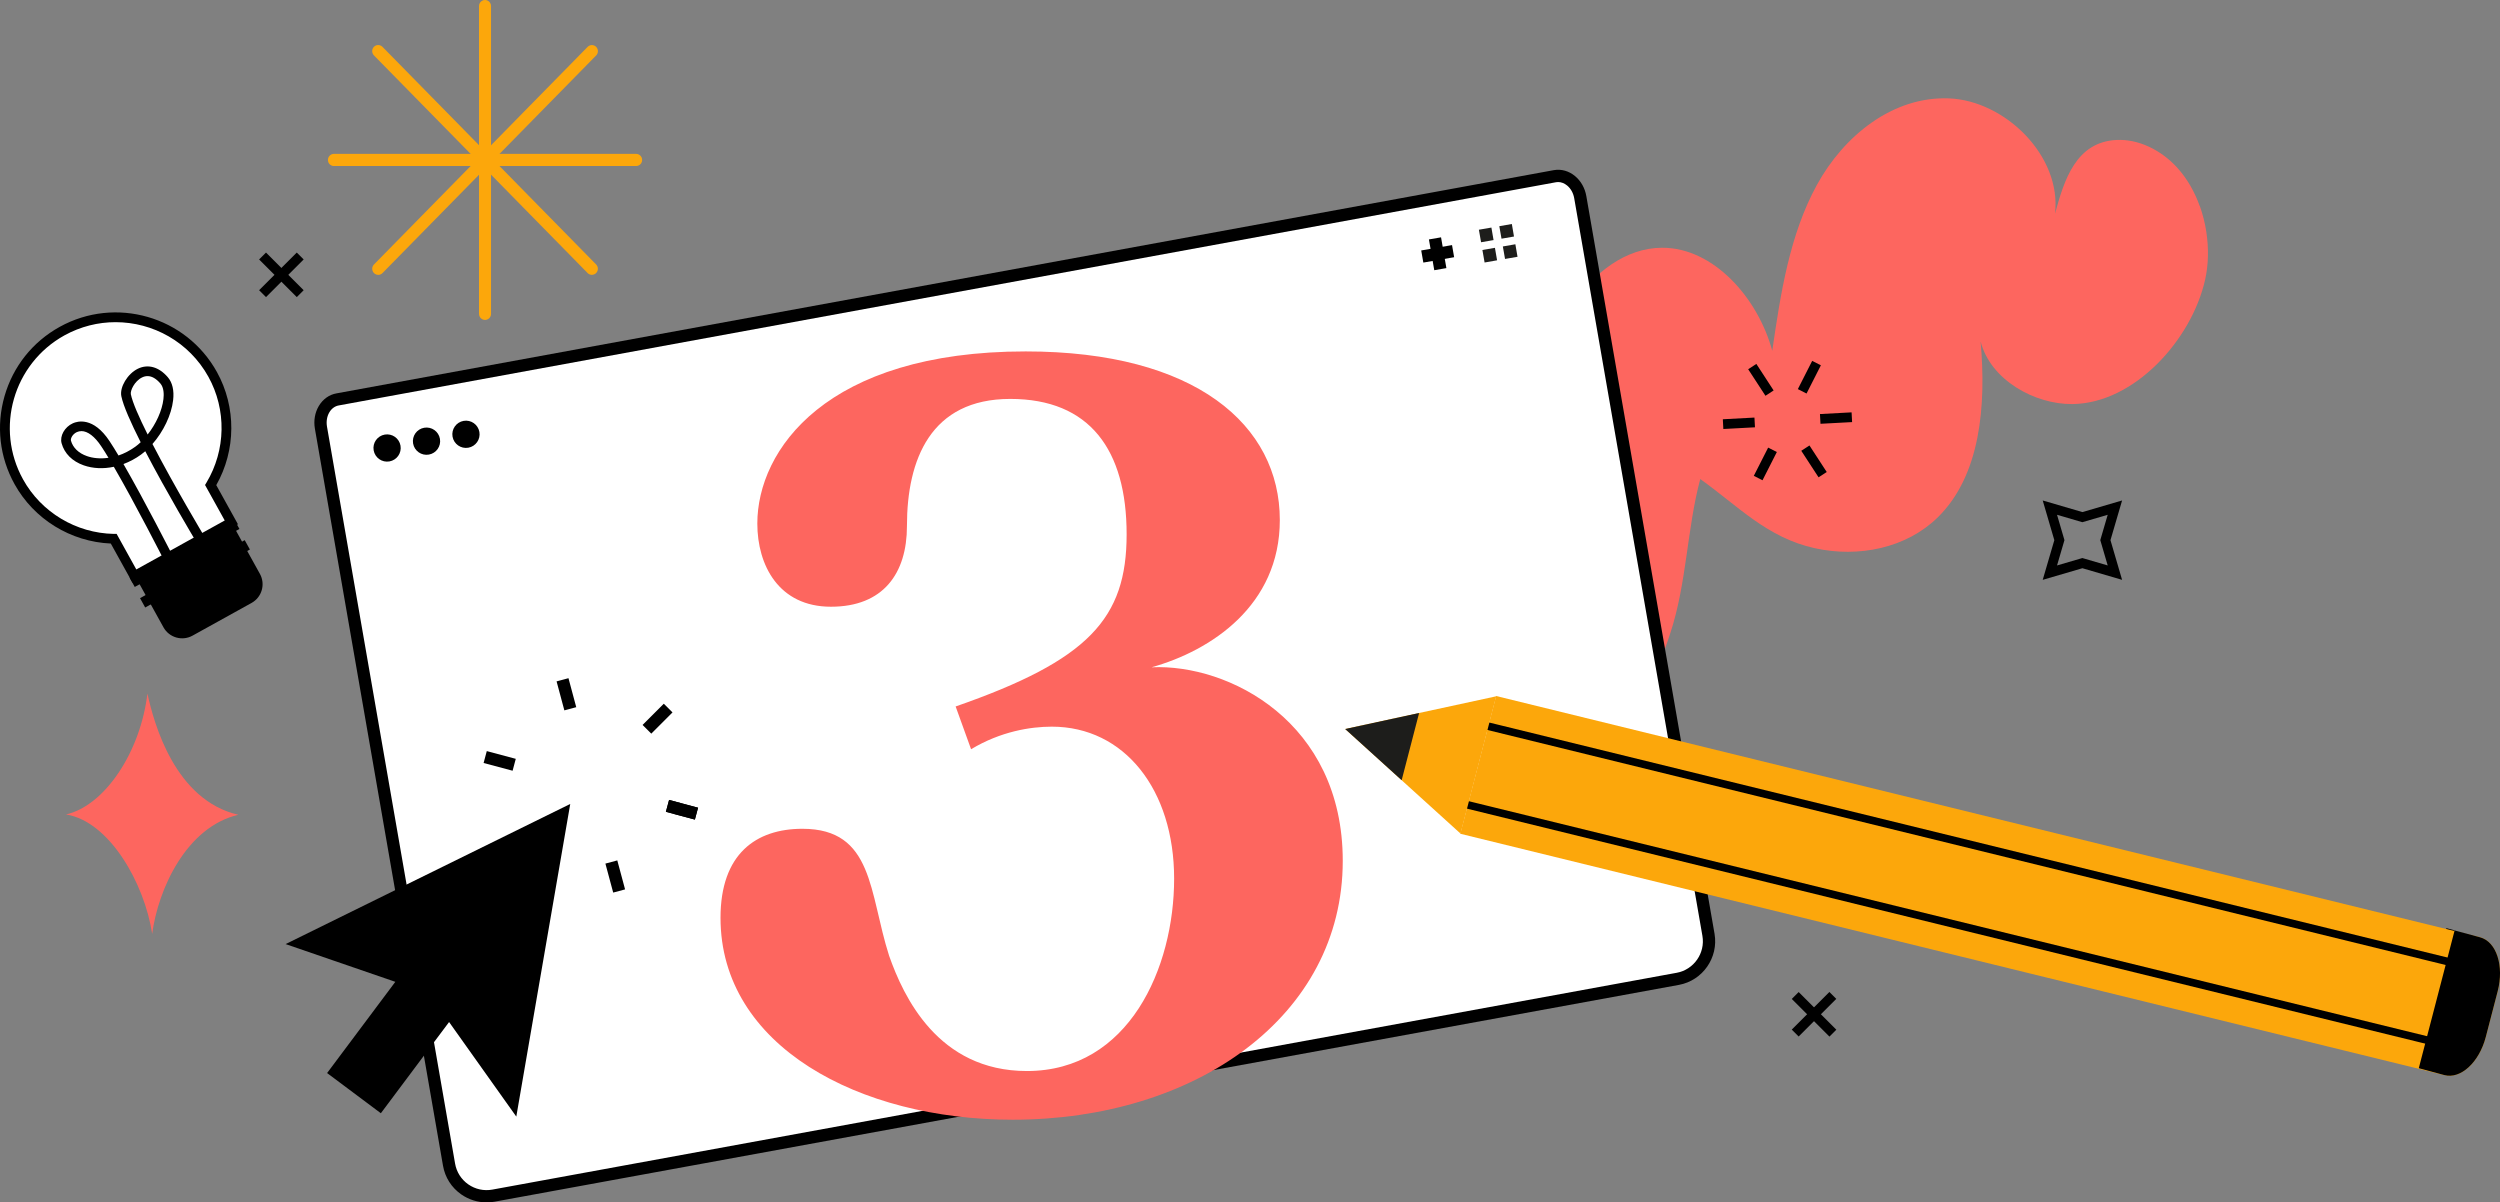 <?xml version="1.0" encoding="UTF-8"?> <svg xmlns="http://www.w3.org/2000/svg" id="Layer_2" viewBox="0 0 694.75 334.14"><rect x="0" y="0" width="694.75" height="334.14" fill="#808080" stroke="none"/><g id="Layer_1-2"><path d="M611.3,57.25c-1.4-3.91-3.46-7.58-6.23-10.63-4.43-4.89-10.77-8.05-16.96-7.72-11.14.6-14.45,10.95-17.03,20.51,1.92-16.05-13.89-31.47-29.47-32.07-15.58-.6-29.2,10.34-36.73,24.11-7.53,13.77-10.06,30.08-12.37,46.04-3.97-14.67-16.28-28.66-30.58-28.64-10.22.01-18.94,7.03-24.76,15.45-13.7,19.81-14.71,46.56-15.19,71.73-5.63-8.35-11.58-17-20.04-22.01-15.18-8.99-34.8-3.02-45.33,10.2-10.53,13.22-13.36,31.86-12.23,49.67,1.01,15.91,5.49,32.88,17.1,43.89,12.83,12.18,32.12,14.27,47.57,8.45,15.45-5.82,27.48-18.38,36.8-32.35,7.75-11.61,13.91-24.42,18.34-37.95,4.57-13.95,4.61-28.95,8.31-42.81,10.68,7.64,18.58,16.29,31.8,19.22,12.21,2.7,25.44,0,34.17-8.53,11.96-11.68,13.52-31.22,11.94-48.91,2.77,10.75,15.09,17.51,25.53,17.39,17.2-.2,33.1-17.84,36.86-34.54.96-4.29,1.02-8.83.34-13.29-.37-2.44-.97-4.87-1.81-7.21Z" style="fill:#fd665f;"></path><path d="M134.79,88.91c-.92,0-1.67-.76-1.67-1.69V1.69c0-.93.75-1.69,1.67-1.69s1.67.76,1.67,1.69v85.53c0,.93-.75,1.69-1.67,1.69Z" style="fill:#fca70b;"></path><path d="M176.78,46.14h-83.98c-.92,0-1.67-.76-1.67-1.69s.75-1.69,1.67-1.69h83.98c.92,0,1.67.76,1.67,1.69s-.75,1.69-1.67,1.69Z" style="fill:#fca70b;"></path><path d="M105.1,76.38c-.42,0-.85-.16-1.17-.49-.65-.66-.66-1.73,0-2.39l59.38-60.48c.65-.66,1.7-.66,2.36,0,.65.66.66,1.73,0,2.39l-59.38,60.48c-.33.33-.75.5-1.18.5Z" style="fill:#fca70b;"></path><path d="M164.48,76.38c-.43,0-.86-.17-1.18-.5L103.92,15.4c-.65-.66-.65-1.73,0-2.39.65-.66,1.71-.65,2.36,0l59.38,60.48c.65.66.65,1.73,0,2.39-.32.33-.75.49-1.17.49Z" style="fill:#fca70b;"></path><path d="M466.27,272.01c5.72-1.05,9.52-6.51,8.53-12.23l-35.64-205c-.66-3.78-3.8-6.38-7.02-5.82L93.84,110.98c-3.22.56-5.3,4.08-4.65,7.85l35.6,204.82c1.01,5.8,6.55,9.66,12.34,8.6l329.13-60.24Z" style="fill:#fff;"></path><path d="M135.2,334.14c-2.49,0-4.92-.76-7.01-2.21-2.71-1.89-4.52-4.73-5.08-7.98l-35.6-204.82c-.39-2.23,0-4.46,1.08-6.29,1.14-1.92,2.9-3.18,4.96-3.53l338.28-62.03c2.07-.36,4.15.23,5.87,1.65,1.64,1.36,2.75,3.33,3.14,5.56l35.63,205c1.15,6.62-3.29,13-9.9,14.21l-329.13,60.25c-.75.14-1.5.21-2.24.21ZM433.01,50.59c-.19,0-.39.02-.58.05L94.15,112.67c-1.07.19-2,.86-2.62,1.91-.67,1.13-.9,2.54-.66,3.97l35.6,204.82c.41,2.35,1.71,4.4,3.67,5.77,1.96,1.36,4.33,1.88,6.68,1.45l329.13-60.25c4.78-.87,7.98-5.48,7.15-10.26l-35.63-205c-.25-1.43-.94-2.67-1.96-3.52-.76-.63-1.64-.97-2.51-.97Z"></path><path d="M111.3,123.85c.36,2.06-1.02,4.02-3.08,4.38-2.06.36-4.02-1.02-4.38-3.08-.36-2.06,1.02-4.02,3.08-4.38,2.06-.36,4.02,1.02,4.38,3.08Z"></path><path d="M122.26,121.95c.36,2.06-1.02,4.02-3.08,4.38-2.06.36-4.02-1.02-4.38-3.08-.36-2.06,1.02-4.02,3.08-4.38s4.02,1.02,4.38,3.08Z"></path><path d="M133.22,120.04c.36,2.06-1.02,4.02-3.08,4.38-2.06.36-4.02-1.02-4.38-3.08-.36-2.06,1.02-4.02,3.08-4.38,2.06-.36,4.02,1.02,4.38,3.08Z"></path><rect x="397.82" y="66.18" width="3.42" height="8.68" transform="translate(-6.18 69.46) rotate(-9.86)"></rect><rect x="395.19" y="68.82" width="8.69" height="3.42" transform="translate(-6.18 69.54) rotate(-9.87)"></rect><polygon points="414.46 63.24 410.98 63.84 411.59 67.32 415.06 66.72 414.46 63.24 414.46 63.24" style="fill:#1d1d1b;"></polygon><polygon points="415.44 68.87 411.96 69.47 412.57 72.95 416.04 72.34 415.44 68.87 415.44 68.87" style="fill:#1d1d1b;"></polygon><polygon points="420.14 62.25 416.66 62.86 417.27 66.33 420.74 65.73 420.14 62.25 420.14 62.25" style="fill:#1d1d1b;"></polygon><polygon points="421.12 67.88 417.64 68.49 418.25 71.96 421.72 71.36 421.12 67.88 421.12 67.88" style="fill:#1d1d1b;"></polygon><polygon points="143.48 310.3 150.97 266.86 158.47 223.42 118.92 242.89 79.37 262.36 109.86 272.85 90.9 298.2 105.84 309.37 124.8 284.02 143.48 310.3"></polygon><rect x="187.81" y="220.86" width="3.42" height="8.34" transform="translate(-76.87 349.9) rotate(-75.01)"></rect><rect x="187.81" y="220.86" width="3.42" height="8.34" transform="translate(-76.87 349.9) rotate(-75.01)"></rect><rect x="178.56" y="198" width="8.34" height="3.42" transform="translate(-87.7 187.81) rotate(-45.02)"></rect><rect x="155.7" y="188.76" width="3.42" height="8.34" transform="translate(-44.6 47.36) rotate(-15.01)"></rect><rect x="137.17" y="207.3" width="3.42" height="8.34" transform="translate(-101.29 291.04) rotate(-75.04)"></rect><rect x="141.5" y="235.08" width="8.34" height="3.42" transform="translate(-124.82 172.57) rotate(-45.05)"></rect><rect x="169.28" y="239.39" width="3.42" height="8.34" transform="translate(-57.36 52.73) rotate(-15.04)"></rect><path d="M5.23,133.89c-8.24-14.88-2.87-33.62,12.01-41.86,14.88-8.24,33.62-2.87,41.86,12.01,5.52,9.96,4.91,21.65-.55,30.77l5.74,10.37-26.94,14.93-5.74-10.37c-10.63-.2-20.86-5.88-26.38-15.84Z" style="fill:#fff;"></path><path d="M36.82,161.93l-6.03-10.88c-11.15-.49-21.35-6.76-26.75-16.51h0C-.12,127.03-1.11,118.35,1.26,110.09s7.81-15.09,15.32-19.25c15.51-8.59,35.11-2.97,43.7,12.54,5.41,9.75,5.32,21.73-.18,31.44l6.03,10.88-29.3,16.24ZM32.11,89.53c-4.82,0-9.71,1.19-14.22,3.68-14.2,7.87-19.35,25.82-11.48,40.02h0c5.06,9.14,14.73,14.94,25.22,15.14h.78s5.47,9.88,5.47,9.88l24.57-13.61-5.47-9.86.4-.67c5.39-9,5.6-20.27.53-29.41-5.37-9.69-15.44-15.17-25.8-15.17Z"></path><path d="M46.87,156.58c-.49,0-.97-.27-1.21-.74-.1-.19-8.02-15.78-14.03-26.12-2.89.62-5.79.5-8.36-.4-3.19-1.12-5.37-3.3-6.15-6.13-.56-2.03.84-4.53,3.13-5.56,1.25-.57,5.67-1.88,10.19,4.96.75,1.13,1.59,2.49,2.49,3.99,1.53-.52,3.1-1.31,4.66-2.43.51-.37,1.02-.79,1.5-1.25-2.7-5.35-4.83-10.12-5.37-12.79-.51-2.51,1.71-6.22,4.57-7.63,2.81-1.38,5.85-.54,8.32,2.32,1.3,1.49,1.82,3.71,1.5,6.42-.48,4.12-2.72,8.73-5.74,12.17,6.02,11.65,14.33,25.54,14.46,25.75.38.64.18,1.47-.46,1.86s-1.47.18-1.86-.46c-.5-.83-8.22-13.74-14.14-25.14-.39.34-.79.66-1.2.95-1.53,1.11-3.18,1.98-4.86,2.61,5.93,10.27,13.38,24.92,13.77,25.68.34.67.07,1.48-.59,1.82-.2.1-.41.15-.61.15ZM22.62,119.81c-.43,0-.86.09-1.26.27-1.22.56-1.8,1.8-1.64,2.38.54,1.95,2.11,3.48,4.44,4.29,1.58.56,3.67.81,5.99.47-.71-1.18-1.38-2.25-1.99-3.16-1.83-2.78-3.8-4.26-5.55-4.26ZM41.01,104.52c-.51,0-1.02.12-1.53.37-2.13,1.05-3.31,3.69-3.12,4.67.47,2.3,2.29,6.43,4.67,11.19,2.31-2.92,4.02-6.62,4.39-9.85.16-1.35.13-3.2-.86-4.34-1.18-1.36-2.37-2.04-3.56-2.04Z"></path><path d="M46.9,151.19h18.76c3.28,0,5.94,2.66,5.94,5.94v16.38h-30.64v-16.38c0-3.28,2.66-5.94,5.94-5.94Z" transform="translate(184.21 277.07) rotate(151.01)"></path><rect x="37.55" y="157.98" width="33.26" height="2.97" transform="translate(-70.5 46.24) rotate(-28.99)"></rect><rect x="34.65" y="152.27" width="33.26" height="2.97" transform="translate(-68.1 44.12) rotate(-28.99)"></rect><rect x="502.76" y="123.83" width="2.71" height="8.8" transform="translate(11.69 295.84) rotate(-33.07)"></rect><rect x="488.01" y="101.17" width="2.71" height="8.8" transform="translate(21.66 284.12) rotate(-33.07)"></rect><rect x="505.84" y="114.82" width="8.8" height="2.71" transform="translate(-5.48 27.41) rotate(-3.06)"></rect><rect x="478.84" y="116.27" width="8.8" height="2.71" transform="translate(-5.59 25.97) rotate(-3.06)"></rect><rect x="486.22" y="127.6" width="8.8" height="2.71" transform="translate(153.41 507.94) rotate(-63.07)"></rect><rect x="498.46" y="103.49" width="8.8" height="2.71" transform="translate(181.6 505.67) rotate(-63.07)"></rect><rect x="70.8" y="75.03" width="14.8" height="2.71" transform="translate(-31.11 77.66) rotate(-45)"></rect><rect x="76.84" y="68.99" width="2.71" height="14.8" transform="translate(-31.11 77.67) rotate(-45.01)"></rect><rect x="496.72" y="280.5" width="14.79" height="2.71" transform="translate(-51.65 439.02) rotate(-45)"></rect><rect x="502.76" y="274.46" width="2.71" height="14.8" transform="translate(-51.64 439.04) rotate(-45)"></rect><path d="M589.73,161.14l-11.03-3.23-11.03,3.23,3.23-11.03-3.23-11.03,11.03,3.23,11.03-3.23-3.23,11.03,3.23,11.03ZM571.65,143.06l2.06,7.04-2.06,7.04,7.04-2.06,7.04,2.06-2.06-7.04,2.06-7.04-7.04,2.06-7.04-2.06Z"></path><rect x="656.49" y="276.07" width="39.19" height="2.31" transform="translate(237.76 861.87) rotate(-75.44)"></rect><path d="M415.77,193.42l273.45,67.06c4.53,1.22,6.72,7.93,4.89,14.97l-3.32,12.76c-1.83,7.05-6.99,11.77-11.53,10.55l-273.45-67.06" style="fill:#fca70b;"></path><path d="M679.66,291.39c-.08,0-.17,0-.26-.03l-273.45-67.06c-.57-.14-.93-.72-.78-1.29.14-.57.72-.93,1.29-.78l273.45,67.06c.57.14.93.72.78,1.29-.12.49-.56.82-1.04.82Z"></path><path d="M682.57,268.85c-.08,0-.17,0-.26-.03l-273.45-67.06c-.57-.14-.93-.72-.78-1.29.14-.58.72-.93,1.29-.78l273.45,67.06c.57.14.93.72.78,1.29-.12.49-.56.82-1.04.82Z"></path><path d="M682.14,258.57l-9.96,38.28,7.08,1.91c4.53,1.22,9.69-3.5,11.53-10.55l3.32-12.76c1.83-7.05-.35-13.75-4.89-14.97l-7.08-1.91Z"></path><polygon points="415.8 193.5 373.82 202.59 405.88 231.65 415.8 193.5" style="fill:#fca70b;"></polygon><polygon points="389.52 216.82 394.37 198.14 373.82 202.59 389.52 216.82" style="fill:#1d1d1b;"></polygon><path d="M40.96,192.7c1.83,8.44,7.68,29.66,25.27,33.73-14.42,3.35-22.29,20.64-23.94,33.09-2.13-14.01-11.88-31.28-23.94-33.18,10.8-2.46,20.71-17.42,22.62-33.64Z" style="fill:#fd665f;"></path><path d="M200.23,255.07c0-17.82,9.9-24.75,22.77-24.75,19.8,0,18.48,17.82,24.09,35.31,3.96,11.22,13.53,32.01,38.28,32.01,28.38,0,40.92-28.71,40.92-53.46s-13.86-42.24-33.99-42.24c-5.94,0-14.19,1.32-22.44,6.27l-4.29-11.88c36.96-12.87,47.52-24.42,47.52-47.85s-10.23-37.62-32.34-37.62-28.71,16.83-28.71,35.31c0,13.2-6.6,22.44-21.12,22.44s-20.46-11.55-20.46-23.1c0-20.46,19.14-47.85,74.58-47.85,47.19,0,70.62,20.46,70.62,46.86,0,23.76-19.14,36.3-35.64,40.92,21.45-.99,53.13,15.18,53.13,53.79,0,43.23-40.92,71.94-91.74,71.94-42.57,0-81.18-20.46-81.18-56.1Z" style="fill:#fd665f;"></path></g></svg> 